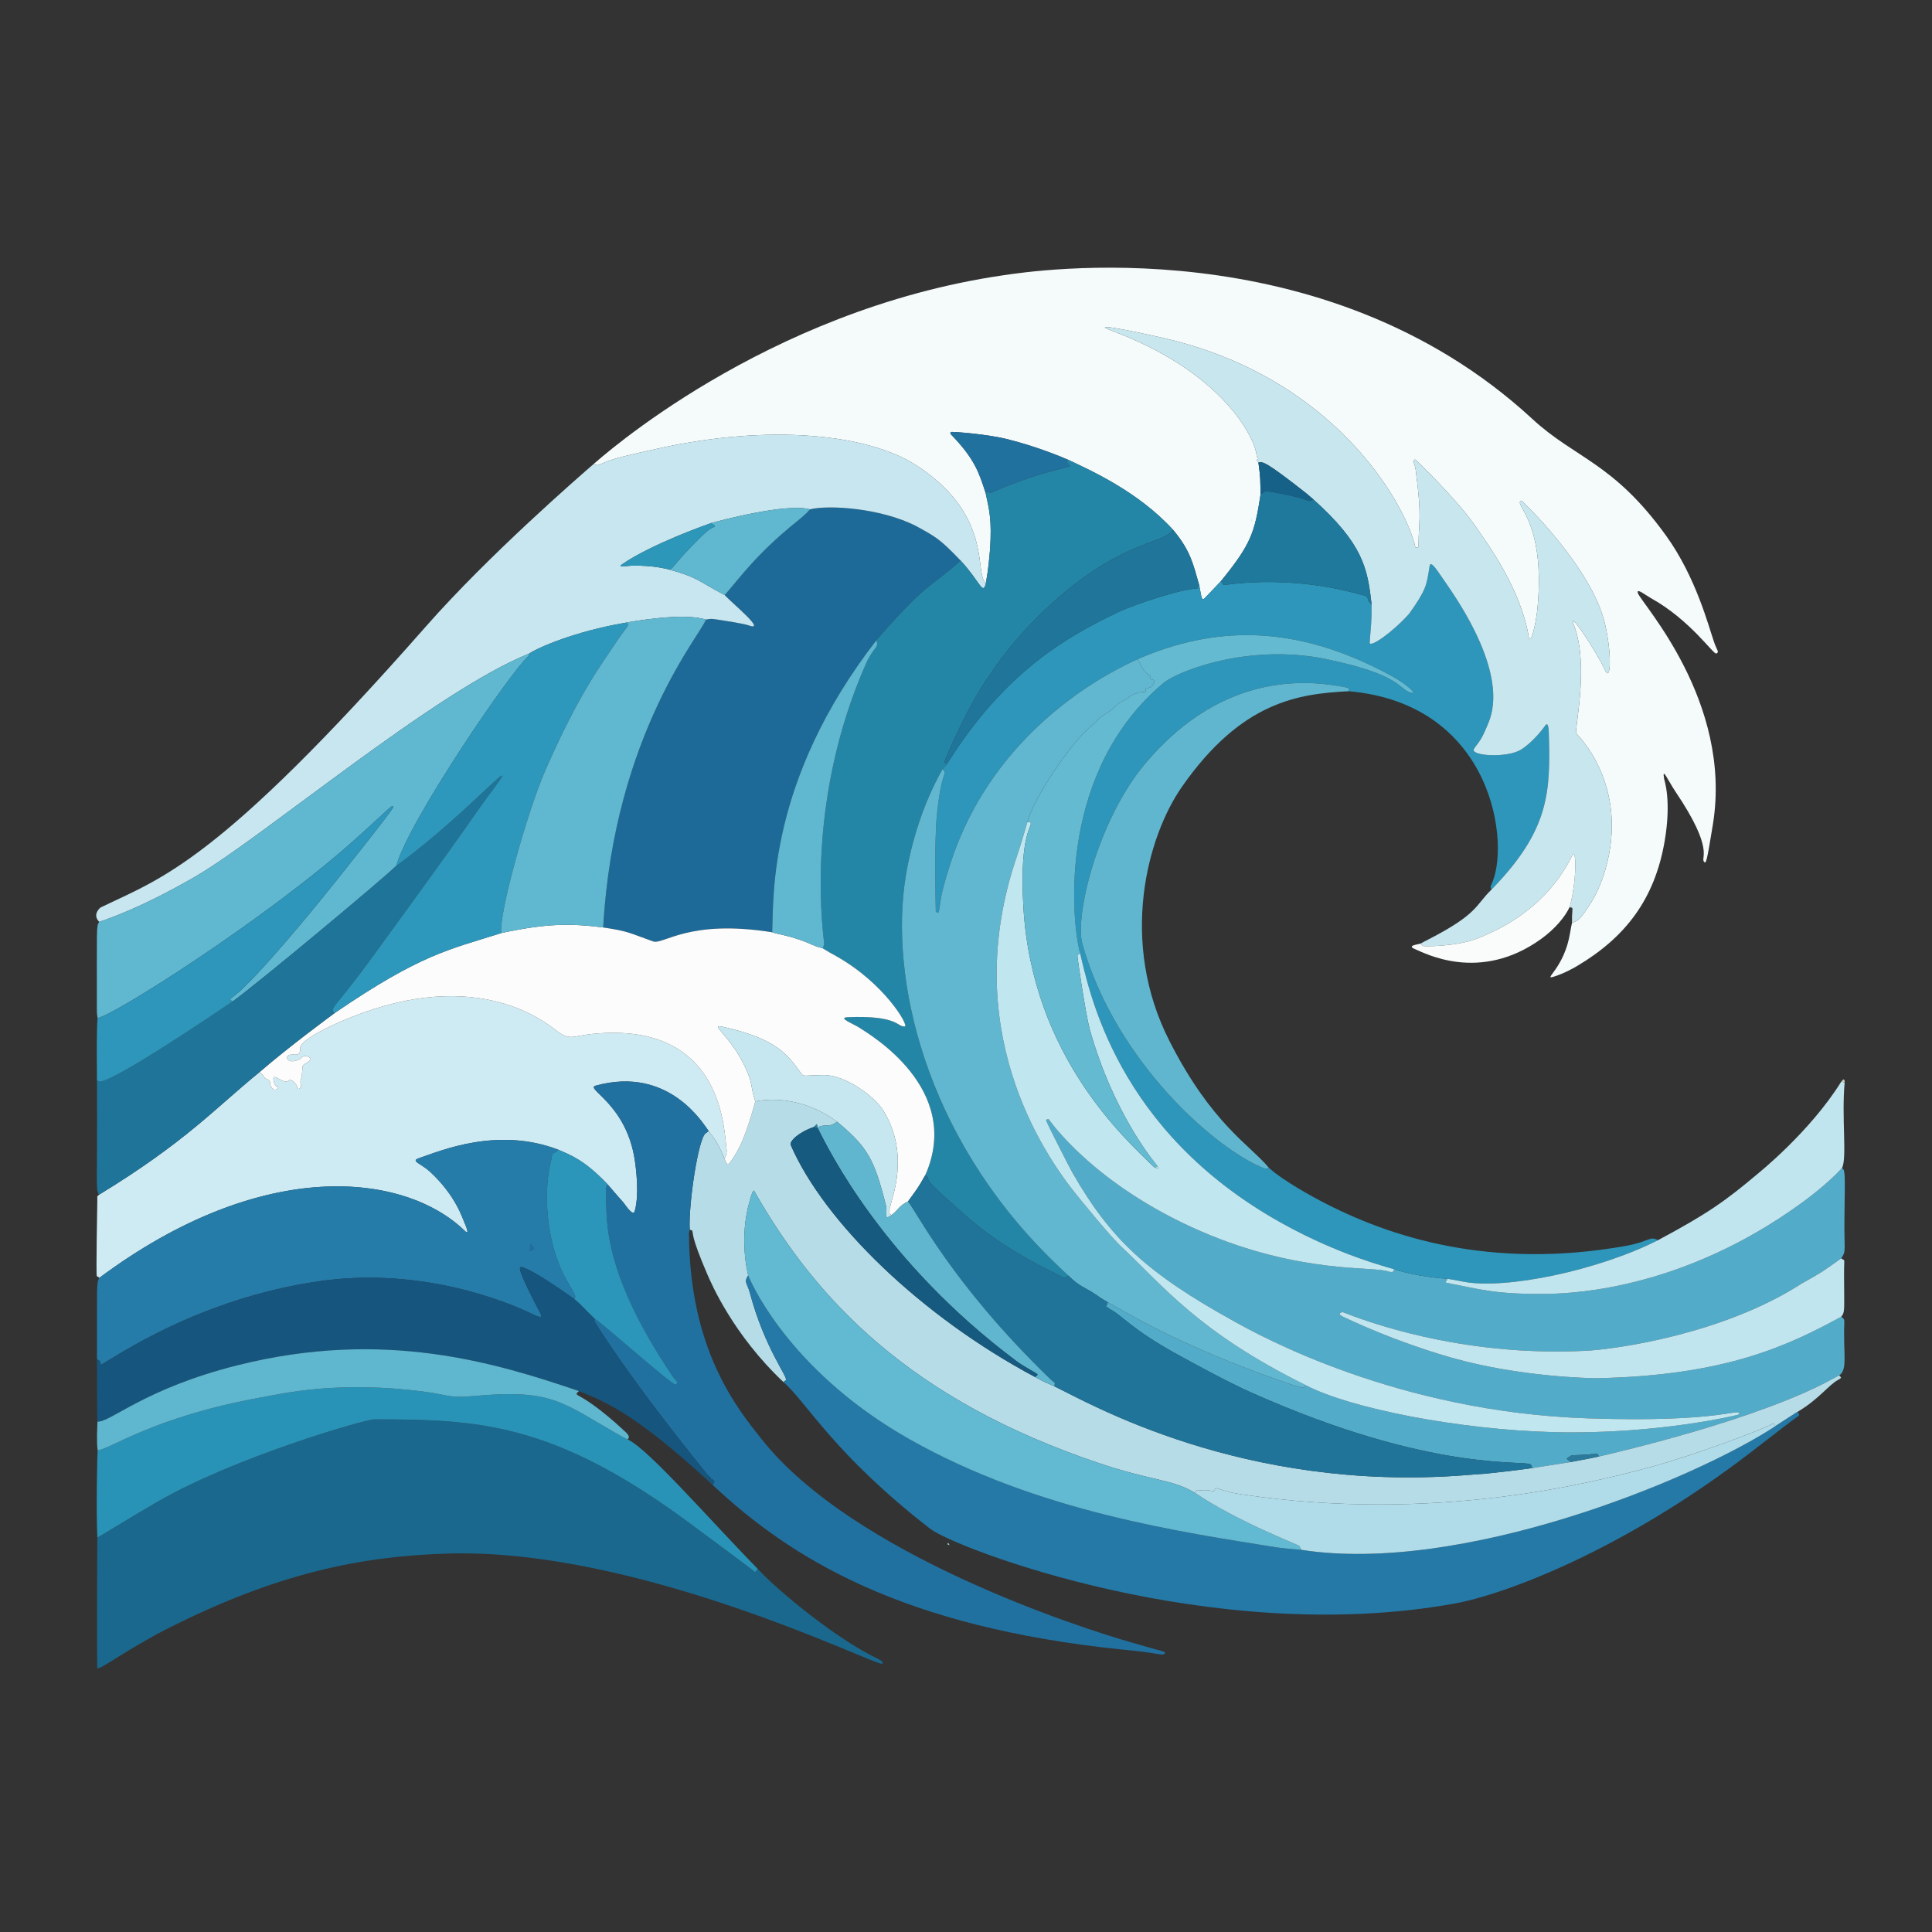 <?xml version="1.0" encoding="UTF-8" standalone="no"?>
<!DOCTYPE svg PUBLIC "-//W3C//DTD SVG 1.1//EN" "http://www.w3.org/Graphics/SVG/1.1/DTD/svg11.dtd">
<svg width="100%" height="100%" viewBox="0 0 2048 2048" version="1.1" xmlns="http://www.w3.org/2000/svg" xmlns:xlink="http://www.w3.org/1999/xlink" xml:space="preserve" xmlns:serif="http://www.serif.com/" style="fill-rule:evenodd;clip-rule:evenodd;stroke-linejoin:round;stroke-miterlimit:2;">
    <rect x="0" y="0" width="2048" height="2048" fill="#333333" stroke="none"/>
    <g id="Fondo" transform="matrix(2.01,0,0,2.01,-0.498,-1.384)">
        <path d="M501.499,229.5C514.18,242.487 516.487,249.686 520.025,260.607C522.009,269.772 523.386,274.724 522.383,290.489C521.273,302.905 521.008,302.809 520.149,308.413L519.5,307.399L518.953,306.5C515.132,299.266 521.607,270.592 483.23,245.927C458.382,229.958 406.822,223.746 345.534,237.642C333.792,240.304 324.099,242.162 317.43,245.27C315.385,246.223 315.35,246.222 313.353,245.368C315.682,243.527 402.754,164.247 529.554,145.832C543.519,143.804 697.661,119.401 808.376,221.635C831.067,242.589 851.02,244.478 878.917,283.194C894.734,305.146 901.309,330.981 904.304,339.561C905.833,343.944 907.112,344.432 905.438,345.345C903.952,346.156 891.927,327.777 870.749,316.036C868.194,314.62 863.159,310.583 864.025,313.437C865.611,318.663 914.18,370.498 903.592,435.516C900.447,454.825 900.027,456.412 898.951,455.204C896.826,452.82 904.906,449.403 883.895,418.231C879.912,412.322 876.652,404.548 877.888,411.55C877.989,412.117 881.863,422.82 878.136,444.429C872.888,474.856 857.563,494.898 832.202,510.017C831.239,510.591 825.43,514.054 819.454,515.841C813.838,517.52 825.322,511.223 828.319,492.475C828.881,488.962 828.981,489.082 829.303,487.432C832.114,486.201 832.844,486.631 837.972,478.827C838.686,477.74 843.434,471.132 846.804,459.587C860.01,414.347 831.512,387.527 831.498,387.501C830.484,385.48 838.523,351.681 830.335,330.481C826.586,320.774 842.052,343.974 846.818,354.308C849.7,360.557 850.425,345.585 846.635,329.471C839.682,299.916 802.9,264.559 802.542,264.732C798.079,266.881 815.498,274.726 811.092,321.456C810.303,329.829 807.378,341.8 806.479,336.511C802.18,311.238 785.579,288.472 776.925,276.195C768.683,264.501 746.884,242.84 746.514,242.997C744.975,243.651 746.456,245.471 746.852,248.457C750.361,274.927 748.324,274.978 748.38,288.461C748.385,289.681 747.933,289.357 746.731,289.36C741.38,265.765 703.301,199.178 613.426,178.871C611.32,178.396 570.731,169.225 586.696,175.161C642.048,195.743 660.442,228.225 662.758,239.456C662.894,240.119 662.891,240.814 663.108,241.455C663.253,241.886 663.852,242.161 663.824,242.614C663.78,243.302 662.947,242.781 662.978,243.5C663.013,244.32 663.873,243.763 663.909,244.594C665.055,252.998 664.877,252.963 665.044,261.479C661.941,281.719 660.011,287.713 644.117,307.207C636.499,315.353 636.404,315.235 635.766,315.963C633.931,318.054 633.893,315.611 632.731,309.454C629.545,298.449 628.26,291.26 618.901,280.106C600.37,259.799 575.128,248.619 563.63,243.198C561.141,242.126 547.769,236.365 531.553,232.314C520.065,229.444 501.739,228.238 501.561,228.52C501.386,228.797 501.674,229.224 501.499,229.5Z" style="fill:rgb(245,250,250);"/>
        <path d="M971.662,616.704C973.336,617.916 973.355,618.311 972.981,642.503C972.713,659.798 974.125,660.214 971.339,664.252C961.277,671.485 961.337,671.472 950.52,677.541C909.16,704.336 852.367,712.284 836.465,713.077C769.135,716.436 718.103,696.482 708.445,692.706C708.26,692.633 704.653,693.273 708.681,695.18C736.298,708.259 760.794,715.286 765.461,716.625C801.58,726.986 840.05,727.573 842.5,727.524C910.719,726.155 943.918,710.026 971.314,695.081C972.823,696.405 972.983,696.428 972.902,698.49C972.271,714.417 974.803,723.043 970.251,726.004C967.714,727.382 967.702,727.338 967.484,727.46C928.925,749.001 853.767,766.449 843.588,768.812L842.5,767.204L841.5,767.507L840.5,767.553L839.5,767.577L838.5,767.683C836.575,767.912 830.221,768.149 829.5,768.176L828.5,768.499L827.5,769.156L826.5,770.011C827.183,770.594 827.867,771.177 828.55,771.76C810.122,774.598 810.156,774.672 808.552,774.89C807.998,774.44 808.053,773.476 807.5,773.026C804.399,770.502 755.288,777.685 659.386,734.75C656.284,733.361 647.226,729.306 621.633,715.251C596.427,701.409 591.792,694.111 585.5,691.07L584.821,690.5L583.5,689.713L584.158,688.5L584.504,687.493C591.47,691.142 620.482,709.842 677.474,729.573C685.758,732.441 685.862,732.056 686.577,732.317C688.779,733.121 688.495,731.234 688.677,731.131C712.19,743.491 769.766,754.677 819.487,755.973C873.863,757.39 917.531,746.844 917.527,746.613C917.439,742.517 910.961,751.149 837.495,748.689C737.406,745.337 664.89,705.19 651.385,697.713C605.095,672.086 586.091,654.369 565.91,619.265C564.468,616.756 552.089,592.551 551.944,591.488C551.881,591.023 553.175,590.942 553.291,590.935C553.374,590.93 576.482,625.329 633.668,650.082C686.206,672.823 725.124,668.352 732.49,671.276C733.075,671.508 734.533,671.579 734.629,671.519C735.121,671.211 735.213,670.458 735.705,670.149C747.591,673.993 761.209,674.928 763.459,675.082C763.515,676.213 762.694,675.972 762.75,677.104C762.754,677.172 762.753,677.153 763.569,677.307C779.763,680.365 788.148,683.305 814.501,683.064C824.909,682.968 878.113,682.482 938.394,643.335C960.199,629.175 969.355,619.214 971.662,616.704Z" style="fill:rgb(82,172,201);"/>
        <path d="M51.583,811.51C53.819,810.486 65.594,802.973 82.78,792.984C123.705,769.198 192.808,749.246 197.502,749.245C251.623,749.234 291.696,750.57 363.429,803.599C366.247,805.682 395.853,827.568 398.5,829.834L399.886,828.102C411.057,840.291 442.499,865.76 462.766,875.25C463.043,875.38 467.285,877.367 465.313,878.101C462.059,879.314 337.446,816.972 236.484,820.005C191.064,821.369 147.134,830.1 89.36,859.215C68.098,869.93 52.672,881.663 51.55,880.462C51.382,880.282 51.387,823.946 51.583,811.51Z" style="fill:rgb(26,104,142);"/>
        <path d="M644.117,307.207C644.766,307.671 644.821,308.719 645.471,309.183C645.963,309.535 677.546,303.052 717.568,314.204C720.502,315.022 721.291,314.481 721.886,317.5C721.927,317.706 722.013,317.648 723.592,319.493C723.619,329.547 723.322,329.432 722.589,339.492C722.348,342.789 734.754,334.099 743.378,324.416C752.398,311.788 752.66,309.358 754.179,299.365C754.728,295.759 758.105,301.45 762.85,308.261C795.915,355.732 787.388,376.6 785.049,382.326C781.094,392.005 780.286,391.538 777.624,395.602C775.152,399.378 794.973,400.567 802.253,396.118C808.899,392.057 814.462,384.367 815.325,383.175C816.857,381.057 817.024,386.245 817.034,386.547C818.072,418.696 817.371,438.49 786.755,469.92C786.68,468.74 785.953,468.765 786.6,467.5C796.997,447.192 788.507,371.939 711.516,365.229L711.758,364.5L711.5,363.609L710.5,363.275L709.5,363.069C694.391,360.266 646.816,352.266 603.868,403.807C579.316,433.271 566.842,483.587 571.102,498.651C588.918,561.641 642.947,608.037 667.693,617.148C667.831,617.199 667.823,617.105 669.445,616.576C677.336,623.771 694.07,632.636 696.328,633.832C732.994,653.257 786.376,670.409 857.546,657.782C870.207,655.535 870.258,652.322 874.647,654.747C842.802,670.816 794.696,680.745 772.467,676.708C767.899,675.878 768.018,675.774 763.459,675.082C761.209,674.928 747.591,673.993 735.705,670.149C732.411,669.021 707.404,662.993 676.749,646.041C588.361,597.165 574.66,522.768 569.646,502.438C564.944,483.448 558.943,406.991 613.821,360.91C621.081,354.814 658.488,339.805 699.541,348.278C739.843,356.596 737.475,364.097 744.511,366.079C747.925,367.041 742.603,361.819 734.56,357.398C683.321,329.239 640.443,330.875 600.386,348.251C589.645,353.147 524.523,382.832 501.07,457.372C495.859,473.934 496.739,474.06 495.393,481.441C495.285,482.033 495.051,481.727 494.61,482.096C494.33,481.859 494.051,481.623 493.772,481.386C493.685,477.395 492.985,444.954 494.27,431.481C496.407,409.085 499.164,409.321 498.403,407.532C498.19,407.031 497.57,406.78 497.358,406.28C498.542,404.905 498.473,404.988 499.659,403.65C530.379,354.157 564.496,335.734 589.588,323.673C599.518,318.9 626.449,310.452 631.5,311.182C631.91,310.606 632.321,310.03 632.731,309.454C633.893,315.611 633.931,318.054 635.766,315.963C636.404,315.235 636.499,315.353 644.117,307.207Z" style="fill:rgb(45,150,186);"/>
        <path d="M137.148,566.075C140.076,568.627 139.68,568.925 139.845,569.27C139.854,569.29 142.583,570.117 142.653,571.464C142.882,575.896 146.667,576.536 147.011,573.511C147.037,573.275 145.642,574.691 144.781,571.561C142.824,564.457 149.448,573.141 152.52,570.542C154.119,569.188 156.834,573.119 156.839,573.359C156.9,576.427 159.594,574.472 158.907,572.502C158.214,570.519 159.369,569.195 159.405,568.507C159.654,563.828 159.92,563.886 159.82,563.496C159.25,561.266 167.652,560.033 162.236,557.774C160.182,556.917 158.578,559.203 158.448,559.263C151.868,562.285 150.692,558.234 152.319,557.295C154.806,555.86 158.772,558.853 158.548,553.548C158.353,548.94 176.923,540.75 178.702,539.966C248.458,509.2 285.949,538.243 293.194,543.855C300.925,549.844 301.88,547.055 312.543,545.97C383.466,538.753 382.05,599.741 383.525,607.5L383.375,608.5L383.457,609.5C383.079,610.188 382.7,610.876 382.322,611.564C377.901,601.702 377.458,601.979 373.987,597.193C371.408,593.801 353.264,562.551 314.371,573.255C308.571,574.852 330.585,582.769 335.038,612.57C335.356,614.692 337.653,630.066 335.014,639.388C334.141,642.471 330.378,636.608 329.003,634.862C328.331,634.101 322.982,628.04 320.679,625.281C308.297,612.316 301.424,610.028 294.714,607.03C262.553,594.733 232.61,607.642 221.456,611.39C216.371,613.099 221.976,613.953 227.193,618.798C240.658,631.302 244.193,643.268 245.24,645.606C245.378,645.916 248.481,652.845 245.395,649.846C213.913,619.243 139.034,610.216 52.598,674.635C52.417,674.1 51.46,674.109 51.278,673.574C50.872,672.375 51.519,636.708 51.577,633.503C51.606,631.886 51.171,631.671 52.552,630.719C98.224,602.846 113.841,585.058 137.148,566.075Z" style="fill:rgb(206,234,242);"/>
        <path d="M427.424,269.301C437.246,266.864 464.974,268.603 483.617,278.237C493.432,283.667 495.72,284.647 506.827,296.284C505.589,297.371 505.702,297.373 504.471,298.462C490.951,310.412 488.705,308.071 462.397,338.399C405.096,412.335 408.278,474.069 407.487,492.354C363.238,485.28 350.16,499.124 344.609,497.151C331.698,492.56 331.909,491.851 318.363,489.819C324.095,387.32 371.118,333.769 372.484,327.459C375.75,326.836 375.843,327.05 381.439,327.89C390.375,329.23 394.284,330.242 394.543,330.338C405.503,334.443 386.467,318.926 382.44,314.529C390,306.023 398.801,293.179 420.119,276.019C425.908,271.359 426.77,269.976 427.424,269.301Z" style="fill:rgb(29,106,152);"/>
        <path d="M313.353,245.368C315.35,246.222 315.385,246.223 317.43,245.27C324.099,242.162 333.792,240.304 345.534,237.642C406.822,223.746 458.382,229.958 483.23,245.927C521.607,270.592 515.132,299.266 518.953,306.5L519.5,307.399L520.149,308.413C518.557,314.929 517.151,307.441 506.827,296.284C495.72,284.647 493.432,283.667 483.617,278.237C464.974,268.603 437.246,266.864 427.424,269.301C414.86,265.878 379.54,275.375 375.49,276.464C371.621,277.837 344.396,287.497 328.865,297.913C325.113,300.43 330.015,299.015 334.509,298.992C344.875,298.94 350.162,300.407 352.453,300.858C368.344,305.219 367.674,306.659 382.44,314.529C386.467,318.926 405.503,334.443 394.543,330.338C394.284,330.242 390.375,329.23 381.439,327.89C375.843,327.05 375.75,326.836 372.484,327.459C360.674,323.492 332.849,328.603 329.461,329.225C303.48,333.737 284.457,341.995 279.378,345.331C229.864,365.123 138.568,442.538 103.213,463.007C74.637,479.55 56.812,485.447 52.56,486.853C48.697,482.883 53.15,479.348 53.37,479.241C85.47,463.721 114.962,456.01 224.978,330.946C258.19,293.191 305.916,251.815 313.353,245.368Z" style="fill:rgb(199,230,239);"/>
        <path d="M563.63,243.198C575.128,248.619 600.37,259.799 618.901,280.106C613.173,288.165 590.676,285.133 551.315,322.301C532.723,339.858 523.113,355.459 522.386,356.423C511.991,370.21 497.979,402.138 498.31,402.711C498.584,403.185 499.384,403.176 499.659,403.65C498.473,404.988 498.542,404.905 497.358,406.28C483.066,431.374 478.728,457.848 477.958,462.546C469.12,516.482 487.955,599.049 554.415,664.579C558.983,669.083 558.957,669.01 563.611,673.368C562.229,674.372 562.241,675.081 560.634,674.216C554.332,670.826 530.471,660.353 509.373,641.644C490.646,625.039 489.78,623.905 489.52,621.5L488.27,620.362C508.215,574.847 458.775,546.158 453.404,542.644C450.304,540.616 441.637,537.369 447.404,537.139C474.177,536.069 473.272,542.395 477.424,542.008C479.71,541.795 466.96,519.426 441.26,504.938C437.627,502.89 437.671,503.015 434.192,500.84C434.75,498.922 435.001,498.984 434.831,497.499C433.473,485.698 425.998,420.71 456.98,350.669C460.894,341.821 464.046,342.384 462.397,338.399C488.705,308.071 490.951,310.412 504.471,298.462C505.702,297.373 505.589,297.371 506.827,296.284C517.151,307.441 518.557,314.929 520.149,308.413C521.008,302.809 521.273,302.905 522.383,290.489C523.386,274.724 522.009,269.772 520.025,260.607C520.858,260.596 520.61,260.02 521.5,260.008C522.186,259.999 521.916,260.667 522.557,260.573C523.585,260.423 524.5,259.835 525.457,259.43C549.498,249.244 562.08,247.758 564.5,246.553C564.861,246.374 563.546,245.68 563.907,245.5L562.69,244.5L563.63,243.198Z" style="fill:rgb(36,134,166);"/>
        <path d="M663.909,244.594C663.873,243.763 663.013,244.32 662.978,243.5C662.947,242.781 663.78,243.302 663.824,242.614C663.852,242.161 663.253,241.886 663.108,241.455C662.891,240.814 662.894,240.119 662.758,239.456C660.442,228.225 642.048,195.743 586.696,175.161C570.731,169.225 611.32,178.396 613.426,178.871C703.301,199.178 741.38,265.765 746.731,289.36C747.933,289.357 748.385,289.681 748.38,288.461C748.324,274.978 750.361,274.927 746.852,248.457C746.456,245.471 744.975,243.651 746.514,242.997C746.884,242.84 768.683,264.501 776.925,276.195C785.579,288.472 802.18,311.238 806.479,336.511C807.378,341.8 810.303,329.829 811.092,321.456C815.498,274.726 798.079,266.881 802.542,264.732C802.9,264.559 839.682,299.916 846.635,329.471C850.425,345.585 849.7,360.557 846.818,354.308C842.052,343.974 826.586,320.774 830.335,330.481C838.523,351.681 830.484,385.48 831.498,387.501C831.512,387.527 860.01,414.347 846.804,459.587C843.434,471.132 838.686,477.74 837.972,478.827C832.844,486.631 832.114,486.201 829.303,487.432C829.246,483.872 829.307,483.985 829.521,480.495C829.569,479.721 829.459,479.612 829.405,479.559C828.822,478.984 828.598,479.584 828.049,479.043C831.59,466.777 832.011,446.648 829.237,452.219C825.061,460.607 812.641,482.986 778.656,495.9C768.58,499.728 751.437,500.036 750.5,499.515C750.037,499.258 749.915,498.58 749.452,498.323C751.406,497.204 751.364,497.262 753.363,496.236C779.829,482.663 778.142,478.325 786.755,469.92C817.371,438.49 818.072,418.696 817.034,386.547C817.024,386.245 816.857,381.057 815.325,383.175C814.462,384.367 808.899,392.057 802.253,396.118C794.973,400.567 775.152,399.378 777.624,395.602C780.286,391.538 781.094,392.005 785.049,382.326C787.388,376.6 795.915,355.732 762.85,308.261C758.105,301.45 754.728,295.759 754.179,299.365C752.66,309.358 752.398,311.788 743.378,324.416C734.754,334.099 722.348,342.789 722.589,339.492C723.322,329.432 723.619,329.547 723.592,319.493C721.508,300.236 718.994,287.535 692.934,264.086C689.471,261.116 689.504,261.122 689.194,260.878C667.517,243.869 666.268,244.12 663.909,244.594Z" style="fill:rgb(199,230,238);"/>
        <path d="M398.558,581.56C401.273,581.086 420.726,576.929 441.773,592.28C437.41,595.387 436.841,593.602 432.748,594.651C432.254,594.778 431.975,595.382 431.481,595.509C431.075,593.741 431.133,593.728 431.043,593.599C430.946,593.461 430.934,593.701 429.497,595.041C421.473,597.749 416.411,602.596 417.278,604.59C434.992,645.352 486.263,695.094 546.296,726.986C551.227,729.676 551.193,729.592 556.293,731.822C574.153,740.362 655.213,787.685 772.514,778.71C779.735,778.157 779.644,778.135 783.538,777.902C796.072,776.516 795.998,776.625 808.552,774.89C810.156,774.672 810.122,774.598 828.55,771.76C838.149,769.993 842.39,769.072 843.588,768.812C853.767,766.449 928.925,749.001 967.484,727.46C967.702,727.338 967.714,727.382 970.251,726.004C970.334,726.488 971.073,726.683 971.155,727.167C971.227,727.593 969.652,728.423 969.502,728.502C964.773,730.995 959.554,738.537 948.365,745.215C942.448,748.99 942.516,748.922 936.651,752.773L935.5,751.315L934.5,751.853C931.364,753.785 894.009,768.425 866.507,775.523C839.987,782.367 757.622,803.984 655.442,788.855C647.869,787.734 647.788,787.262 641.509,785.462C640.71,786.075 641.241,786.399 640.5,786.968C640.436,787.016 640.417,787.032 639.5,787.004C638.383,786.971 638.528,786.704 637.492,786.617C634.428,786.36 634.494,786.87 631.5,786.525L630.272,787.88C618.342,780.791 607.78,781.685 580.483,772.548C480.062,738.933 430.426,686.011 397.842,628.497L397.073,629.5C389.524,650.248 394.042,669.908 394.828,673.33C392.41,677.032 394.296,677.225 395.698,682.463C403.555,711.824 415.793,726.781 414.726,728.5C414.43,728.976 413.725,729.094 413.43,729.57C387.019,704.677 375.428,677.739 373.224,672.616C364.356,652.007 366.066,651.474 365.271,649.704C365.08,649.28 364.195,649.543 364.004,649.119C363.226,636.594 368.492,600.621 372.5,598.291C373.033,597.981 373.454,597.502 373.987,597.193C377.458,601.979 377.901,601.702 382.322,611.564C383.062,613.348 383.676,616.533 385.923,612.834C387.673,609.955 392.191,605.316 398.558,581.56Z" style="fill:rgb(181,220,231);"/>
        <path d="M394.828,673.33C398.171,681.67 419.972,725.945 480.249,759.936C548.116,798.208 624.221,808.801 673.46,816.749C676.666,817.266 685.527,817.965 686.579,818.048C770.393,831.146 892.565,781.678 936.651,752.773C942.516,748.922 942.448,748.99 948.365,745.215C948.888,746.565 949.671,746.768 948.584,747.544C942.144,752.146 942.258,752.229 924.214,766.131C855.915,818.751 793.154,841.709 767.473,846.357C639.245,869.564 503.646,816.893 490.918,807.021C440.059,767.573 425.96,740.578 413.43,729.57C413.725,729.094 414.43,728.976 414.726,728.5C415.793,726.781 403.555,711.824 395.698,682.463C394.296,677.225 392.41,677.032 394.828,673.33Z" style="fill:rgb(36,121,167);"/>
        <path d="M318.363,489.819C331.909,491.851 331.698,492.56 344.609,497.151C350.16,499.124 363.238,485.28 407.487,492.354C412.328,493.861 413.912,493.542 422.506,496.483C428.461,498.521 428.139,499.218 434.192,500.84C437.671,503.015 437.627,502.89 441.26,504.938C466.96,519.426 479.71,541.795 477.424,542.008C473.272,542.395 474.177,536.069 447.404,537.139C441.637,537.369 450.304,540.616 453.404,542.644C458.775,546.158 508.215,574.847 488.27,620.362C484.109,627.759 483.986,627.558 479.077,634.359C474.047,636.886 474.881,637.872 470.502,641.504L469.034,640.5L469.062,639.5L469.401,638.5L469.508,637.5L469.865,636.5C470.421,632.8 480.27,609.656 466.25,586.648C461.541,578.918 446.041,567.502 434.496,567.657C424.567,567.791 424.122,568.6 422.953,567.013C415.909,557.452 410.735,548.696 381.52,542.228C373.732,540.504 385.537,546.466 393.676,564.431C397.363,572.569 395.872,572.975 398.558,581.56C392.191,605.316 387.673,609.955 385.923,612.834C383.676,616.533 383.062,613.348 382.322,611.564C382.7,610.876 383.079,610.188 383.457,609.5L383.375,608.5L383.525,607.5C382.05,599.741 383.466,538.753 312.543,545.97C301.88,547.055 300.925,549.844 293.194,543.855C285.949,538.243 248.458,509.2 178.702,539.966C176.923,540.75 158.353,548.94 158.548,553.548C158.772,558.853 154.806,555.86 152.319,557.295C150.692,558.234 151.868,562.285 158.448,559.263C158.578,559.203 160.182,556.917 162.236,557.774C167.652,560.033 159.25,561.266 159.82,563.496C159.92,563.886 159.654,563.828 159.405,568.507C159.369,569.195 158.214,570.519 158.907,572.502C159.594,574.472 156.9,576.427 156.839,573.359C156.834,573.119 154.119,569.188 152.52,570.542C149.448,573.141 142.824,564.457 144.781,571.561C145.642,574.691 147.037,573.275 147.011,573.511C146.667,576.536 142.882,575.896 142.653,571.464C142.583,570.117 139.854,569.29 139.845,569.27C139.68,568.925 140.076,568.627 137.148,566.075C152.759,552.6 173.53,537.316 176.778,534.926C222.52,503.653 237.287,501.482 264.635,492.771C288.819,487.574 301.219,487.64 318.363,489.819Z" style="fill:rgb(251,252,251);"/>
        <path d="M600.386,348.251C603.984,356.421 605.081,355.619 606.402,356.691C607.783,357.813 606.608,358.317 606.663,358.553C606.878,359.467 610.317,358.365 608.492,361.5C607.253,363.628 606.858,363.065 604.603,363.826C604.06,364.009 605.468,365.674 603.541,365.661C600.951,365.643 600.023,366.264 599.47,366.415C595.686,367.444 596.28,368.421 593.669,369.668C588.054,372.349 589.071,373.723 583.728,376.905C578.693,379.904 579.459,380.742 576.321,383.14C565.674,391.279 545.178,421.82 542.066,434.207C541.968,434.41 539.172,444.576 536.47,452.489C505.733,542.489 549.785,608.321 568.037,630.872C569.862,633.127 585.585,652.554 591.746,658.306C613.414,678.535 631.833,702.939 688.677,731.131C688.495,731.234 688.779,733.121 686.577,732.317C685.862,732.056 685.758,732.441 677.474,729.573C620.482,709.842 591.47,691.142 584.504,687.493C584.201,687.31 580.713,685.203 580.713,685.203C571.832,678.755 570.724,680.326 563.611,673.368C558.957,669.01 558.983,669.083 554.415,664.579C487.955,599.049 469.12,516.482 477.958,462.546C478.728,457.848 483.066,431.374 497.358,406.28C497.57,406.78 498.19,407.031 498.403,407.532C499.164,409.321 496.407,409.085 494.27,431.481C492.985,444.954 493.685,477.395 493.772,481.386C494.051,481.623 494.33,481.859 494.61,482.096C495.051,481.727 495.285,482.033 495.393,481.441C496.739,474.06 495.859,473.934 501.07,457.372C524.523,382.832 589.645,353.147 600.386,348.251Z" style="fill:rgb(97,183,208);"/>
        <path d="M294.714,607.03L293.5,608.264C290.726,609.034 291.639,609.9 290.899,612.636C287.164,626.432 286.97,655.506 299.906,677.302C300.164,677.737 302.706,682.02 303.059,682.777C304.232,685.291 303.217,685.292 303.176,685.81C302.516,685.456 282.405,670.731 275.489,668.942C273.435,668.41 273.385,670.738 285.354,693.555C287.328,697.318 281.13,693.669 277.268,691.964C269.226,688.414 223.852,668.388 168.49,676.399C104.438,685.668 60.644,716.687 53.5,720.453L53.237,719.5L52.991,718.5L51.389,717.499C51.468,677.793 51.026,677.611 52.598,674.635C139.034,610.216 213.913,619.243 245.395,649.846C248.481,652.845 245.378,645.916 245.24,645.606C244.193,643.268 240.658,631.302 227.193,618.798C221.976,613.953 216.371,613.099 221.456,611.39C232.61,607.642 262.553,594.733 294.714,607.03Z" style="fill:rgb(37,124,169);"/>
        <path d="M373.987,597.193C373.454,597.502 373.033,597.981 372.5,598.291C368.492,600.621 363.226,636.594 364.004,649.119C363.823,650.219 363.6,650.124 363.609,651.521C363.975,712.902 388.98,743.39 402.043,759.853C450.4,820.797 570.783,859.501 597.369,866.998C611.411,871.147 612.881,871.273 614.14,871.83C615.273,872.331 614.561,873.544 612.449,873.211C602.503,871.641 602.589,871.708 592.478,870.674C475.633,858.734 417.382,822.475 376.148,783.889C376.974,782.055 377.121,782.065 377.038,781.913C376.257,780.483 375.197,780.979 375.12,780.891C374.875,780.614 375.348,780.106 375.169,779.781C375.042,779.551 374.58,779.786 374.402,779.592C373.22,778.301 367.383,770.992 366.781,770.238C328.045,721.726 314.615,698.728 313.707,697.5L313.895,696.182C318.7,699.187 355.385,731.942 356.668,730.939C358.423,729.568 356.854,729.323 354.829,726.314C315.007,667.13 320.84,639.968 319.722,627.551C319.704,627.354 319.793,627.383 320.679,625.281C322.982,628.04 328.331,634.101 329.003,634.862C330.378,636.608 334.141,642.471 335.014,639.388C337.653,630.066 335.356,614.692 335.038,612.57C330.585,582.769 308.571,574.852 314.371,573.255C353.264,562.551 371.408,593.801 373.987,597.193Z" style="fill:rgb(33,113,160);"/>
        <path d="M542.066,434.207C542.442,434.538 543.185,434.033 543.561,434.364C545.589,436.156 537.55,438.637 539.995,479.46C544.721,558.357 594.794,602.306 608.367,615.734C608.9,616.261 608.908,616.129 609.492,616.556C610.638,616.548 611.205,617.719 611.233,616.545C611.25,615.822 610.518,616.191 610.534,615.492C610.054,614.786 587.683,589.046 574.918,543.374C573.005,536.526 568.165,504.921 568.479,504.48C568.83,503.986 569.579,503.848 569.88,503.323C570.031,503.058 569.495,502.703 569.646,502.438C574.66,522.768 588.361,597.165 676.749,646.041C707.404,662.993 732.411,669.021 735.705,670.149C735.213,670.458 735.121,671.211 734.629,671.519C734.533,671.579 733.075,671.508 732.49,671.276C725.124,668.352 686.206,672.823 633.668,650.082C576.482,625.329 553.374,590.93 553.291,590.935C553.175,590.942 551.881,591.023 551.944,591.488C552.089,592.551 564.468,616.756 565.91,619.265C586.091,654.369 605.095,672.086 651.385,697.713C664.89,705.19 737.406,745.337 837.495,748.689C910.961,751.149 917.439,742.517 917.527,746.613C917.531,746.844 873.863,757.39 819.487,755.973C769.766,754.677 712.19,743.491 688.677,731.131C631.833,702.939 613.414,678.535 591.746,658.306C585.585,652.554 569.862,633.127 568.037,630.872C549.785,608.321 505.733,542.489 536.47,452.489C539.172,444.576 541.968,434.41 542.066,434.207Z" style="fill:rgb(192,230,239);"/>
        <path d="M488.27,620.362L489.52,621.5C489.78,623.905 490.646,625.039 509.373,641.644C530.471,660.353 554.332,670.826 560.634,674.216C562.241,675.081 562.229,674.372 563.611,673.368C570.724,680.326 571.832,678.755 580.713,685.203C580.713,685.203 584.201,687.31 584.504,687.493L584.158,688.5L583.5,689.713L584.821,690.5L585.5,691.07C591.792,694.111 596.427,701.409 621.633,715.251C647.226,729.306 656.284,733.361 659.386,734.75C755.288,777.685 804.399,770.502 807.5,773.026C808.053,773.476 807.998,774.44 808.552,774.89C795.998,776.625 796.072,776.516 783.538,777.902C779.644,778.135 779.735,778.157 772.514,778.71C655.213,787.685 574.153,740.362 556.293,731.822C556.203,731.232 556.59,730.633 556.5,730.042C556.453,729.731 556.18,729.981 553.559,727.44C501.875,677.334 483.456,639.241 479.077,634.359C483.986,627.558 484.109,627.759 488.27,620.362Z" style="fill:rgb(32,116,153);"/>
        <path d="M303.176,685.81C307.635,689.454 307.231,689.792 313.895,696.182L313.707,697.5C314.615,698.728 328.045,721.726 366.781,770.238C367.383,770.992 373.22,778.301 374.402,779.592C374.58,779.786 375.042,779.551 375.169,779.781C375.348,780.106 374.875,780.614 375.12,780.891C375.197,780.979 376.257,780.483 377.038,781.913C377.121,782.065 376.974,782.055 376.148,783.889C333.165,744.055 317.375,739.314 305.568,734.309C261.858,719.481 203.04,701.27 125.549,720.685C76.559,732.959 58.566,750.817 51.634,750.44C51.58,749.002 51.383,749.012 51.389,717.499L52.991,718.5L53.237,719.5L53.5,720.453C60.644,716.687 104.438,685.668 168.49,676.399C223.852,668.388 269.226,688.414 277.268,691.964C281.13,693.669 287.328,697.318 285.354,693.555C273.385,670.738 273.435,668.41 275.489,668.942C282.405,670.731 302.516,685.456 303.176,685.81Z" style="fill:rgb(22,85,126);"/>
        <path d="M279.378,345.331L279.19,346.5C270.654,353.277 215.705,433.678 209.253,457.308C203.612,463.083 135.47,519.987 122.755,528.972C122.745,528.405 121.658,528.247 121.648,527.68C121.641,527.283 124.341,525.793 128.647,521.626C145.478,505.339 173.665,470.053 177.38,465.403C179.839,462.324 207.613,427.554 207.559,426.473C207.453,424.371 206.255,426.586 187.442,443.433C140.532,485.44 58.538,537.337 51.68,537.537C51.45,535.549 51.325,535.645 51.329,532.499C51.395,489.583 50.948,489.347 52.56,486.853C56.812,485.447 74.637,479.55 103.213,463.007C138.568,442.538 229.864,365.123 279.378,345.331Z" style="fill:rgb(96,183,208);"/>
        <path d="M397.842,628.497C430.426,686.011 480.062,738.933 580.483,772.548C607.78,781.685 618.342,780.791 630.272,787.88C652.508,803.059 684.894,815.293 685.5,816.035C685.616,816.176 685.58,816.184 686.579,818.048C685.527,817.965 676.666,817.266 673.46,816.749C624.221,808.801 548.116,798.208 480.249,759.936C419.972,725.945 398.171,681.67 394.828,673.33C394.042,669.908 389.524,650.248 397.073,629.5L397.842,628.497Z" style="fill:rgb(98,185,210);"/>
        <path d="M209.253,457.308C247.496,429.67 281.165,389.393 256.798,421.704C251.719,428.439 252.413,428.891 195.235,507.297C193.858,509.185 186.681,519.028 177.327,530.376C174.321,534.022 176.608,534.379 176.778,534.926C173.53,537.316 152.759,552.6 137.148,566.075C113.841,585.058 98.224,602.846 52.552,630.719C50.492,628.471 51.73,625.717 51.38,570.497C51.768,570.637 52.112,570.881 52.5,571.021C57.93,572.98 117.335,532.651 122.755,528.972C135.47,519.987 203.612,463.083 209.253,457.308Z" style="fill:rgb(31,116,153);"/>
        <path d="M329.461,329.225C329.775,329.361 330.16,328.928 330.474,329.063C333.009,330.158 330.825,330.974 326.017,338.189C317.044,351.652 305.678,366.29 287.958,406.717C277.97,429.505 263.071,483.754 264.635,492.771C237.287,501.482 222.52,503.653 176.778,534.926C176.608,534.379 174.321,534.022 177.327,530.376C186.681,519.028 193.858,509.185 195.235,507.297C252.413,428.891 251.719,428.439 256.798,421.704C281.165,389.393 247.496,429.67 209.253,457.308C215.705,433.678 270.654,353.277 279.19,346.5L279.378,345.331C284.457,341.995 303.48,333.737 329.461,329.225Z" style="fill:rgb(46,152,188);"/>
        <path d="M331.244,759.821C342.143,764.77 374.838,802.579 399.886,828.102L398.5,829.834C395.853,827.568 366.247,805.682 363.429,803.599C291.696,750.57 251.623,749.234 197.502,749.245C192.808,749.246 123.705,769.198 82.78,792.984C65.594,802.973 53.819,810.486 51.583,811.51C50.942,796.753 51.466,768.849 51.766,765.561C58.183,765.168 80.837,748.029 137.551,737.753C149.745,735.544 178.674,728.646 224.472,734.722C237.096,736.396 236.949,738.117 249.551,736.975C292.863,733.051 296.199,740.356 329.24,758.879C330.227,759.432 330.211,759.335 331.244,759.821Z" style="fill:rgb(41,147,183);"/>
        <path d="M372.484,327.459C371.118,333.769 324.095,387.32 318.363,489.819C301.219,487.64 288.819,487.574 264.635,492.771C263.071,483.754 277.97,429.505 287.958,406.717C305.678,366.29 317.044,351.652 326.017,338.189C330.825,330.974 333.009,330.158 330.474,329.063C330.16,328.928 329.775,329.361 329.461,329.225C332.849,328.603 360.674,323.492 372.484,327.459Z" style="fill:rgb(96,183,208);"/>
        <path d="M711.516,365.229C685.201,366.608 655.138,370.45 623.62,415.577C605.166,442 590.305,497.303 617.019,549.742C639.358,593.595 659.339,604.379 669.445,616.576C667.823,617.105 667.831,617.199 667.693,617.148C642.947,608.037 588.918,561.641 571.102,498.651C566.842,483.587 579.316,433.271 603.868,403.807C646.816,352.266 694.391,360.266 709.5,363.069L710.5,363.275L711.5,363.609L711.758,364.5L711.516,365.229Z" style="fill:rgb(95,182,206);"/>
        <path d="M600.386,348.251C640.443,330.875 683.321,329.239 734.56,357.398C742.603,361.819 747.925,367.041 744.511,366.079C737.475,364.097 739.843,356.596 699.541,348.278C658.488,339.805 621.081,354.814 613.821,360.91C558.943,406.991 564.944,483.448 569.646,502.438C569.495,502.703 570.031,503.058 569.88,503.323C569.579,503.848 568.83,503.986 568.479,504.48C568.165,504.921 573.005,536.526 574.918,543.374C587.683,589.046 610.054,614.786 610.534,615.492C610.187,615.847 609.84,616.201 609.492,616.556C608.908,616.129 608.9,616.261 608.367,615.734C594.794,602.306 544.721,558.357 539.995,479.46C537.55,438.637 545.589,436.156 543.561,434.364C543.185,434.033 542.442,434.538 542.066,434.207C545.178,421.82 565.674,391.279 576.321,383.14C579.459,380.742 578.693,379.904 583.728,376.905C589.071,373.723 588.054,372.349 593.669,369.668C596.28,368.421 595.686,367.444 599.47,366.415C600.023,366.264 600.951,365.643 603.541,365.661C605.468,365.674 604.06,364.009 604.603,363.826C606.858,363.065 607.253,363.628 608.492,361.5C610.317,358.365 606.878,359.467 606.663,358.553C606.608,358.317 607.783,357.813 606.402,356.691C605.081,355.619 603.984,356.421 600.386,348.251Z" style="fill:rgb(99,186,209);"/>
        <path d="M936.651,752.773C892.565,781.678 770.393,831.146 686.579,818.048C685.58,816.184 685.616,816.176 685.5,816.035C684.894,815.293 652.508,803.059 630.272,787.88L631.5,786.525C634.494,786.87 634.428,786.36 637.492,786.617C638.528,786.704 638.383,786.971 639.5,787.004C640.417,787.032 640.436,787.016 640.5,786.968C641.241,786.399 640.71,786.075 641.509,785.462C647.788,787.262 647.869,787.734 655.442,788.855C757.622,803.984 839.987,782.367 866.507,775.523C894.009,768.425 931.364,753.785 934.5,751.853L935.5,751.315L936.651,752.773Z" style="fill:rgb(176,219,232);"/>
        <path d="M305.568,734.309C304.653,735.317 303.492,735.733 305.277,736.694C307.489,737.885 315.615,742.259 330.136,755.883C333.077,758.643 331.529,759.151 331.244,759.821C330.211,759.335 330.227,759.432 329.24,758.879C296.199,740.356 292.863,733.051 249.551,736.975C236.949,738.117 237.096,736.396 224.472,734.722C178.674,728.646 149.745,735.544 137.551,737.753C80.837,748.029 58.183,765.168 51.766,765.561C51.565,764.368 51.119,761.721 51.634,750.44C58.566,750.817 76.559,732.959 125.549,720.685C203.04,701.27 261.858,719.481 305.568,734.309Z" style="fill:rgb(94,182,207);"/>
        <path d="M971.339,664.252C971.533,664.856 972.637,664.828 972.831,665.432C973.029,666.046 972.753,666.011 972.774,673.497C972.827,692.204 973.321,692.526 971.314,695.081C943.918,710.026 910.719,726.155 842.5,727.524C840.05,727.573 801.58,726.986 765.461,716.625C760.794,715.286 736.298,708.259 708.681,695.18C704.653,693.273 708.26,692.633 708.445,692.706C718.103,696.482 769.135,716.436 836.465,713.077C852.367,712.284 909.16,704.336 950.52,677.541C961.337,671.472 961.277,671.485 971.339,664.252Z" style="fill:rgb(192,229,238);"/>
        <path d="M971.305,571.126C971.902,571.277 972.498,571.428 973.094,571.579C971.376,589.953 974.467,611.809 971.662,616.704C969.355,619.214 960.199,629.175 938.394,643.335C878.113,682.482 824.909,682.968 814.501,683.064C788.148,683.305 779.763,680.365 763.569,677.307C762.753,677.153 762.754,677.172 762.75,677.104C762.694,675.972 763.515,676.213 763.459,675.082C768.018,675.774 767.899,675.878 772.467,676.708C794.696,680.745 842.802,670.816 874.647,654.747C901.027,640.636 910.268,633.985 926.918,619.982C927.283,619.675 954.765,597.734 971.305,571.126Z" style="fill:rgb(193,229,238);"/>
        <path d="M122.755,528.972C117.335,532.651 57.93,572.98 52.5,571.021C52.112,570.881 51.768,570.637 51.38,570.497C51.335,562.614 51.104,544.814 51.68,537.537C58.538,537.337 140.532,485.44 187.442,443.433C206.255,426.586 207.453,424.371 207.559,426.473C207.613,427.554 179.839,462.324 177.38,465.403C173.665,470.053 145.478,505.339 128.647,521.626C124.341,525.793 121.641,527.283 121.648,527.68C121.658,528.247 122.745,528.405 122.755,528.972Z" style="fill:rgb(45,150,186);"/>
        <path d="M618.901,280.106C628.26,291.26 629.545,298.449 632.731,309.454C632.321,310.03 631.91,310.606 631.5,311.182C626.449,310.452 599.518,318.9 589.588,323.673C564.496,335.734 530.379,354.157 499.659,403.65C499.384,403.176 498.584,403.185 498.31,402.711C497.979,402.138 511.991,370.21 522.386,356.423C523.113,355.459 532.723,339.858 551.315,322.301C590.676,285.133 613.173,288.165 618.901,280.106Z" style="fill:rgb(31,117,154);"/>
        <path d="M294.714,607.03C301.424,610.028 308.297,612.316 320.679,625.281C319.793,627.383 319.704,627.354 319.722,627.551C320.84,639.968 315.007,667.13 354.829,726.314C356.854,729.323 358.423,729.568 356.668,730.939C355.385,731.942 318.7,699.187 313.895,696.182C307.231,689.792 307.635,689.454 303.176,685.81C303.217,685.292 304.232,685.291 303.059,682.777C302.706,682.02 300.164,677.737 299.906,677.302C286.97,655.506 287.164,626.432 290.899,612.636C291.639,609.9 290.726,609.034 293.5,608.264L294.714,607.03Z" style="fill:rgb(44,149,186);"/>
        <path d="M462.397,338.399C464.046,342.384 460.894,341.821 456.98,350.669C425.998,420.71 433.473,485.698 434.831,497.499C435.001,498.984 434.75,498.922 434.192,500.84C428.139,499.218 428.461,498.521 422.506,496.483C413.912,493.542 412.328,493.861 407.487,492.354C408.278,474.069 405.096,412.335 462.397,338.399Z" style="fill:rgb(95,183,208);"/>
        <path d="M665.044,261.479C665.922,261.057 666.558,260.221 667.437,259.8C668.256,259.407 683.824,262.325 689.501,264.494C691.209,265.147 691.18,264.828 692.934,264.086C718.994,287.535 721.508,300.236 723.592,319.493C722.013,317.648 721.927,317.706 721.886,317.5C721.291,314.481 720.502,315.022 717.568,314.204C677.546,303.052 645.963,309.535 645.471,309.183C644.821,308.719 644.766,307.671 644.117,307.207C660.011,287.713 661.941,281.719 665.044,261.479Z" style="fill:rgb(31,121,157);"/>
        <path d="M398.558,581.56C395.872,572.975 397.363,572.569 393.676,564.431C385.537,546.466 373.732,540.504 381.52,542.228C410.735,548.696 415.909,557.452 422.953,567.013C424.122,568.6 424.567,567.791 434.496,567.657C446.041,567.502 461.541,578.918 466.25,586.648C480.27,609.656 470.421,632.8 469.865,636.5L469.508,637.5L469.401,638.5L469.062,639.5L469.034,640.5L470.502,641.504C468.711,642.534 467.657,643.529 467.677,641.468C467.712,637.77 467.817,637.791 467.74,637.482C461.414,611.939 457.928,605.835 441.773,592.28C420.726,576.929 401.273,581.086 398.558,581.56Z" style="fill:rgb(198,231,240);"/>
        <path d="M441.773,592.28C457.928,605.835 461.414,611.939 467.74,637.482C467.817,637.791 467.712,637.77 467.677,641.468C467.657,643.529 468.711,642.534 470.502,641.504C474.881,637.872 474.047,636.886 479.077,634.359C483.456,639.241 501.875,677.334 553.559,727.44C556.18,729.981 556.453,729.731 556.5,730.042C556.59,730.633 556.203,731.232 556.293,731.822C551.193,729.592 551.227,729.676 546.296,726.986C546.313,726.385 547.416,726.188 547.433,725.587C547.449,725.027 540.648,721.749 536.424,718.595C466.279,666.212 437.195,607.119 431.481,595.509C431.975,595.382 432.254,594.778 432.748,594.651C436.841,593.602 437.41,595.387 441.773,592.28Z" style="fill:rgb(96,182,206);"/>
        <path d="M429.497,595.041C430.158,595.197 430.819,595.353 431.481,595.509C437.195,607.119 466.279,666.212 536.424,718.595C540.648,721.749 547.449,725.027 547.433,725.587C547.416,726.188 546.313,726.385 546.296,726.986C486.263,695.094 434.992,645.352 417.278,604.59C416.411,602.596 421.473,597.749 429.497,595.041Z" style="fill:rgb(23,90,127);"/>
        <path d="M427.424,269.301C426.77,269.976 425.908,271.359 420.119,276.019C398.801,293.179 390,306.023 382.44,314.529C367.674,306.659 368.344,305.219 352.453,300.858C352.772,300.713 353.178,301.12 353.497,300.975C356.156,299.763 355,298.539 369.872,283.83C376.113,277.657 377.423,278.928 377.282,278.197C377.125,277.381 375.647,277.28 375.49,276.464C379.54,275.375 414.86,265.878 427.424,269.301Z" style="fill:rgb(95,184,207);"/>
        <path d="M828.049,479.043C825.735,484.022 820.547,490.464 812.861,495.977C780.525,519.167 751.448,503.246 746.613,501.288C742.236,499.516 746.782,498.986 749.452,498.323C749.915,498.58 750.037,499.258 750.5,499.515C751.437,500.036 768.58,499.728 778.656,495.9C812.641,482.986 825.061,460.607 829.237,452.219C832.011,446.648 831.59,466.777 828.049,479.043Z" style="fill:rgb(249,252,251);"/>
        <path d="M501.499,229.5C501.674,229.224 501.386,228.797 501.561,228.52C501.739,228.238 520.065,229.444 531.553,232.314C547.769,236.365 561.141,242.126 563.63,243.198L562.69,244.5L563.907,245.5C563.546,245.68 564.861,246.374 564.5,246.553C562.08,247.758 549.498,249.244 525.457,259.43C524.5,259.835 523.585,260.423 522.557,260.573C521.916,260.667 522.186,259.999 521.5,260.008C520.61,260.02 520.858,260.596 520.025,260.607C516.487,249.686 514.18,242.487 501.499,229.5Z" style="fill:rgb(33,113,159);"/>
        <path d="M375.49,276.464C375.647,277.28 377.125,277.381 377.282,278.197C377.423,278.928 376.113,277.657 369.872,283.83C355,298.539 356.156,299.763 353.497,300.975C353.178,301.12 352.772,300.713 352.453,300.858C350.162,300.407 344.875,298.94 334.509,298.992C330.015,299.015 325.113,300.43 328.865,297.913C344.396,287.497 371.621,277.837 375.49,276.464Z" style="fill:rgb(45,151,185);"/>
        <path d="M663.909,244.594C666.268,244.12 667.517,243.869 689.194,260.878C689.504,261.122 689.471,261.116 692.934,264.086C691.18,264.828 691.209,265.147 689.501,264.494C683.824,262.325 668.256,259.407 667.437,259.8C666.558,260.221 665.922,261.057 665.044,261.479C664.877,252.963 665.055,252.998 663.909,244.594Z" style="fill:rgb(22,97,136);"/>
        <path d="M843.588,768.812C842.39,769.072 838.149,769.993 828.55,771.76C827.867,771.177 827.183,770.594 826.5,770.011L827.5,769.156L828.5,768.499L829.5,768.176C830.221,768.149 836.575,767.912 838.5,767.683L839.5,767.577L840.5,767.553L841.5,767.507L842.5,767.204L843.588,768.812Z" style="fill:rgb(43,122,156);"/>
        <path d="M279.503,660.72C279.378,656.595 280.26,656.491 280.61,656.45C280.719,656.437 280.375,656.675 281.284,657.647C283.408,659.917 279.782,660.663 279.503,660.72Z" style="fill:rgb(32,112,159);"/>
        <path d="M764.329,290.276C764.324,290.856 764.863,291.354 764.858,291.934C764.857,292.053 763.772,292.443 763.347,292.276C761.823,291.678 763.114,291.302 764.329,290.276Z" style="fill:rgb(202,232,236);"/>
        <path d="M971.305,571.126C972.153,570.1 972.661,569.351 973.076,570.677C973.166,570.964 973.005,571.292 973.094,571.579C972.498,571.428 971.902,571.277 971.305,571.126Z" style="fill:rgb(198,202,191);"/>
        <path d="M429.497,595.041C430.934,593.701 430.946,593.461 431.043,593.599C431.133,593.728 431.075,593.741 431.481,595.509C430.819,595.353 430.158,595.197 429.497,595.041Z" style="fill:rgb(39,128,160);"/>
        <path d="M610.534,615.492C610.518,616.191 611.25,615.822 611.233,616.545C611.205,617.719 610.638,616.548 609.492,616.556C609.84,616.201 610.187,615.847 610.534,615.492Z" style="fill:rgb(174,217,228);"/>
        <path d="M785.576,372.5C785.183,372.675 785.156,373.325 784.763,373.5C784.192,373.755 783.882,373.336 783.836,373.275C783.041,372.201 784.402,373.023 785.576,372.5Z" style="fill:rgb(42,149,185);"/>
        <path d="M659.801,274.352C660.078,274.873 660.438,274.039 660.683,274.5C660.728,274.583 661.027,275.146 660.5,275.667C659.724,276.435 660.299,275.29 659.801,274.352Z" style="fill:rgb(221,240,242);"/>
        <path d="M501.172,815.63C499.992,815.231 500.011,815.328 499.992,815.231C499.98,815.166 499.82,814.316 500.364,814.5C500.803,814.648 500.734,815.482 501.172,815.63Z" style="fill:rgb(153,198,206);"/>
    </g>
</svg>
